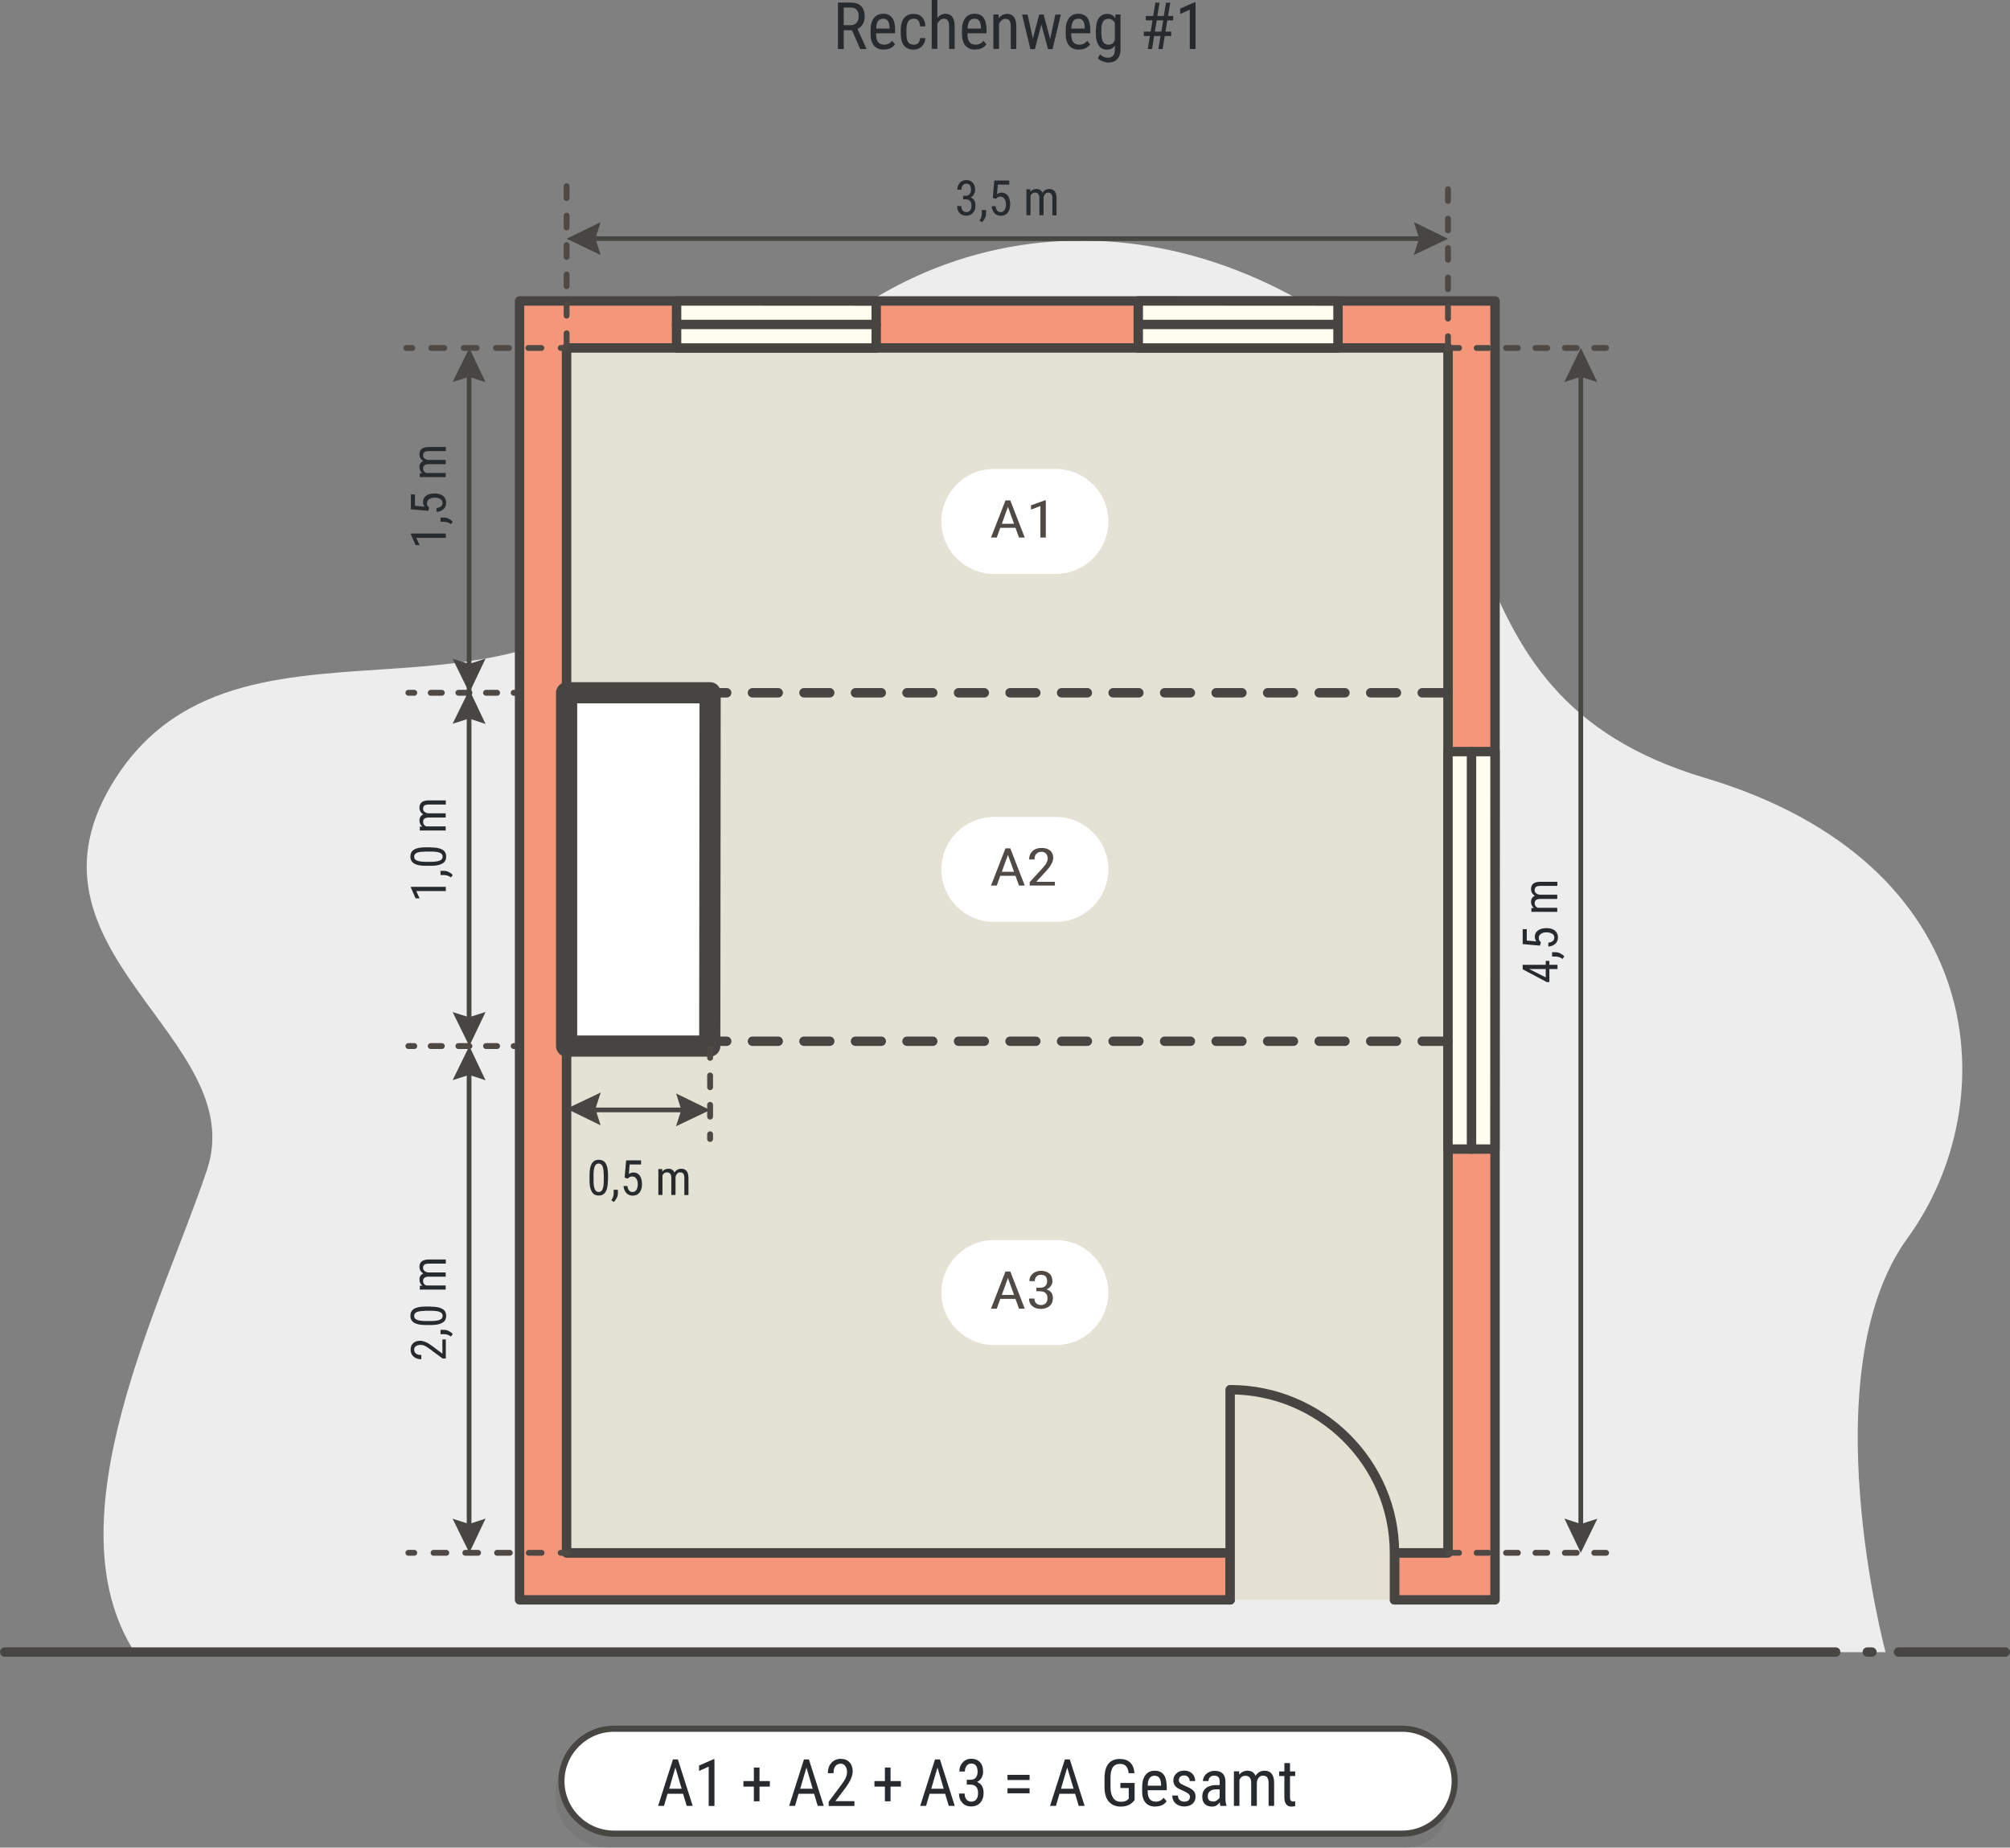 <?xml version="1.0" encoding="UTF-8"?><svg id="a" xmlns="http://www.w3.org/2000/svg" viewBox="0 0 170.88 157.11"><rect x="0" y="0" width="170.88" height="157.11" fill="#808080" stroke="none"/><g><g><path d="M119.52,157.11H51.67c-2.45,0-4.46-2.01-4.46-4.46h0c0-2.46,2.01-4.47,4.46-4.47H118.69c2.45,0,4.46,2.01,4.46,4.46v.83c0,2-1.64,3.64-3.63,3.64Z" fill="#616061" isolation="isolate" opacity=".23"/><path d="M119.21,155.92H52.19c-2.45,0-4.46-2.01-4.46-4.46h0c0-2.45,2.01-4.46,4.46-4.46H119.21c2.45,0,4.46,2.01,4.46,4.46h0c0,2.45-2.01,4.46-4.46,4.46Z" fill="#fff" stroke="#474643" stroke-linecap="round" stroke-linejoin="round" stroke-width=".52"/></g><g isolation="isolate"><path d="M58.07,152.53h-1.32l-.3,1.03h-.5l1.26-3.95h.42l1.26,3.95h-.51l-.31-1.03Zm-1.19-.43h1.07l-.53-1.8-.53,1.8Z" fill="#272b2d"/><path d="M60.73,153.57h-.48v-3.35l-.82,.37v-.46l1.23-.54h.08v3.97Z" fill="#272b2d"/><path d="M64.57,151.45h.88v.47h-.88v1.25h-.48v-1.25h-.89v-.47h.89v-1.15h.48v1.15Z" fill="#272b2d"/><path d="M69.21,152.53h-1.32l-.3,1.03h-.5l1.26-3.95h.42l1.26,3.95h-.51l-.31-1.03Zm-1.19-.43h1.07l-.53-1.8-.53,1.8Z" fill="#272b2d"/><path d="M72.64,153.57h-2.19v-.36l1.11-1.49c.17-.23,.29-.42,.35-.57,.06-.15,.1-.3,.1-.47,0-.21-.05-.38-.15-.51s-.22-.2-.38-.2c-.2,0-.35,.07-.46,.21-.11,.14-.16,.34-.16,.6h-.48c0-.36,.1-.66,.3-.88,.2-.22,.46-.34,.8-.34,.31,0,.56,.1,.74,.29,.18,.19,.27,.45,.27,.77,0,.39-.2,.85-.6,1.39l-.87,1.15h1.62v.41Z" fill="#272b2d"/><path d="M75.71,151.45h.88v.47h-.88v1.25h-.48v-1.25h-.89v-.47h.89v-1.15h.48v1.15Z" fill="#272b2d"/><path d="M80.35,152.53h-1.32l-.3,1.03h-.5l1.26-3.95h.42l1.26,3.95h-.51l-.31-1.03Zm-1.19-.43h1.07l-.53-1.8-.53,1.8Z" fill="#272b2d"/><path d="M82.2,151.34h.3c.2,0,.35-.06,.45-.18,.11-.12,.16-.29,.16-.5,0-.46-.18-.7-.53-.7-.17,0-.3,.06-.4,.19s-.15,.29-.15,.49h-.47c0-.32,.1-.58,.29-.78,.19-.21,.44-.31,.73-.31s.55,.1,.73,.29,.27,.47,.27,.83c0,.18-.05,.35-.14,.51-.09,.16-.22,.27-.37,.35,.37,.14,.55,.45,.55,.93,0,.35-.1,.63-.29,.84s-.45,.31-.76,.31-.56-.1-.75-.3c-.19-.2-.29-.46-.29-.8h.48c0,.21,.05,.38,.15,.5,.1,.12,.24,.19,.41,.19s.32-.06,.42-.18c.1-.12,.16-.3,.16-.55,0-.48-.23-.72-.67-.72h-.29v-.41Z" fill="#272b2d"/><path d="M87.53,151.36h-1.88v-.44h1.88v.44Zm0,1.13h-1.88v-.43h1.88v.43Z" fill="#272b2d"/><path d="M91.39,152.53h-1.32l-.3,1.03h-.5l1.26-3.95h.42l1.26,3.95h-.5l-.31-1.03Zm-1.19-.43h1.07l-.54-1.8-.53,1.8Z" fill="#272b2d"/><path d="M96.45,153.07l-.09,.11c-.25,.29-.61,.44-1.09,.44-.42,0-.75-.14-1-.42s-.36-.68-.37-1.2v-.78c0-.55,.11-.97,.33-1.24,.22-.28,.55-.41,.98-.41,.37,0,.66,.1,.88,.31,.21,.21,.33,.51,.35,.9h-.49c-.02-.25-.09-.44-.2-.58-.12-.14-.29-.21-.52-.21-.28,0-.49,.09-.62,.28s-.2,.48-.2,.89v.81c0,.4,.08,.7,.23,.92s.37,.32,.65,.32c.26,0,.47-.06,.6-.19l.07-.07v-.91h-.71v-.43h1.21v1.48Z" fill="#272b2d"/><path d="M98.22,153.62c-.36,0-.64-.11-.83-.33-.19-.22-.29-.54-.29-.96v-.36c0-.44,.09-.78,.28-1.03,.19-.25,.45-.37,.79-.37s.59,.11,.76,.33c.17,.22,.25,.56,.26,1.02v.31h-1.62v.07c0,.31,.06,.54,.18,.69,.12,.14,.29,.21,.51,.21,.14,0,.26-.03,.37-.08s.21-.14,.3-.25l.25,.3c-.21,.29-.52,.44-.94,.44Zm-.05-2.63c-.2,0-.34,.07-.44,.21-.1,.14-.15,.35-.16,.64h1.14v-.06c-.01-.28-.06-.48-.15-.6-.09-.12-.22-.18-.4-.18Z" fill="#272b2d"/><path d="M101.17,152.81c0-.1-.04-.19-.12-.27-.08-.07-.23-.16-.45-.26-.26-.11-.44-.2-.54-.27-.1-.08-.18-.16-.23-.26-.05-.1-.08-.21-.08-.35,0-.24,.09-.44,.26-.6,.17-.16,.39-.24,.66-.24,.28,0,.51,.08,.68,.25,.17,.17,.26,.38,.26,.64h-.47c0-.13-.04-.25-.13-.34-.09-.09-.2-.14-.34-.14s-.25,.04-.33,.11c-.08,.07-.12,.17-.12,.29,0,.1,.03,.18,.09,.24,.06,.06,.2,.14,.42,.24,.35,.14,.59,.28,.72,.41,.13,.13,.19,.3,.19,.51,0,.26-.09,.46-.26,.61-.17,.15-.41,.23-.7,.23s-.55-.09-.74-.26c-.19-.18-.28-.4-.28-.67h.48c0,.16,.05,.29,.15,.38s.22,.14,.39,.14c.16,0,.28-.04,.36-.11,.08-.07,.12-.17,.12-.29Z" fill="#272b2d"/><path d="M103.76,153.57c-.03-.06-.05-.17-.06-.32-.17,.25-.38,.37-.65,.37s-.47-.07-.62-.22c-.15-.15-.22-.36-.22-.63,0-.3,.1-.54,.3-.71,.2-.17,.48-.26,.83-.27h.35v-.31c0-.18-.04-.3-.12-.38-.08-.07-.19-.11-.35-.11-.14,0-.26,.04-.35,.13s-.13,.2-.13,.33h-.47c0-.15,.04-.29,.13-.43,.09-.14,.21-.24,.36-.32,.15-.08,.31-.12,.5-.12,.3,0,.52,.07,.68,.22,.15,.15,.23,.37,.24,.65v1.48c0,.23,.03,.42,.09,.59v.04h-.49Zm-.63-.38c.12,0,.23-.03,.33-.1s.18-.15,.23-.24v-.7h-.27c-.23,0-.4,.05-.54,.15-.13,.1-.2,.24-.2,.41,0,.17,.03,.29,.1,.36,.07,.07,.18,.11,.34,.11Z" fill="#272b2d"/><path d="M105.35,150.63v.27c.19-.22,.42-.33,.71-.33,.32,0,.55,.14,.68,.43,.18-.28,.44-.43,.76-.43,.54,0,.81,.34,.82,1.01v1.98h-.47v-1.93c0-.21-.04-.37-.11-.48s-.2-.16-.38-.16c-.14,0-.26,.06-.35,.17-.09,.11-.14,.26-.16,.43v1.97h-.48v-1.95c0-.41-.17-.61-.49-.61-.24,0-.41,.12-.51,.36v2.2h-.47v-2.94h.45Z" fill="#272b2d"/><path d="M109.67,149.92v.71h.44v.39h-.44v1.82c0,.12,.02,.2,.06,.26,.04,.06,.1,.09,.19,.09,.06,0,.13-.01,.19-.03v.41c-.11,.04-.22,.05-.34,.05-.19,0-.33-.07-.43-.2-.1-.14-.15-.33-.15-.58v-1.82h-.44v-.39h.44v-.71h.47Z" fill="#272b2d"/></g></g><g isolation="isolate"><path d="M72.42,2.57h-.69v1.6h-.49V.22h1.1c.38,0,.67,.1,.87,.3,.2,.2,.3,.5,.3,.89,0,.24-.05,.46-.16,.64-.11,.18-.26,.32-.45,.41l.76,1.68v.03h-.53l-.7-1.6Zm-.69-.43h.6c.21,0,.37-.07,.49-.2,.12-.13,.18-.31,.18-.54,0-.51-.23-.76-.68-.76h-.59v1.5Z" fill="#272b2d"/><path d="M75.14,4.22c-.36,0-.64-.11-.83-.33-.19-.22-.29-.54-.3-.96v-.36c0-.44,.09-.78,.28-1.03s.45-.37,.79-.37,.59,.11,.76,.33c.17,.22,.25,.56,.26,1.02v.31h-1.62v.07c0,.31,.06,.54,.18,.69,.12,.14,.29,.21,.51,.21,.14,0,.26-.03,.37-.08,.11-.05,.21-.14,.3-.25l.25,.3c-.21,.29-.52,.44-.94,.44Zm-.05-2.63c-.2,0-.34,.07-.44,.2-.1,.14-.15,.35-.16,.64h1.14v-.06c-.01-.28-.06-.48-.15-.6-.09-.12-.22-.18-.4-.18Z" fill="#272b2d"/><path d="M77.68,3.81c.16,0,.28-.05,.38-.15,.1-.1,.15-.24,.16-.42h.45c-.01,.28-.11,.52-.3,.7-.19,.19-.42,.28-.69,.28-.36,0-.63-.11-.82-.34s-.28-.57-.28-1.02v-.32c0-.44,.09-.78,.28-1.01,.19-.23,.46-.35,.82-.35,.3,0,.53,.09,.71,.28s.27,.45,.28,.78h-.45c-.01-.22-.06-.38-.15-.49-.09-.11-.22-.16-.38-.16-.21,0-.37,.07-.47,.21-.1,.14-.15,.37-.16,.69v.37c0,.35,.05,.59,.15,.73,.1,.14,.26,.21,.48,.21Z" fill="#272b2d"/><path d="M79.69,1.53c.18-.24,.41-.36,.69-.36,.51,0,.77,.35,.78,1.04v1.95h-.47v-1.93c0-.23-.04-.39-.11-.49s-.19-.15-.34-.15c-.12,0-.22,.04-.32,.12-.09,.08-.17,.18-.23,.31v2.13h-.48V0h.48V1.53Z" fill="#272b2d"/><path d="M82.91,4.22c-.36,0-.64-.11-.83-.33-.19-.22-.29-.54-.3-.96v-.36c0-.44,.09-.78,.28-1.03s.45-.37,.79-.37,.59,.11,.76,.33c.17,.22,.25,.56,.26,1.02v.31h-1.62v.07c0,.31,.06,.54,.18,.69,.12,.14,.29,.21,.51,.21,.14,0,.26-.03,.37-.08,.11-.05,.21-.14,.3-.25l.25,.3c-.21,.29-.52,.44-.94,.44Zm-.05-2.63c-.2,0-.34,.07-.44,.2-.1,.14-.15,.35-.16,.64h1.14v-.06c-.01-.28-.06-.48-.15-.6-.09-.12-.22-.18-.4-.18Z" fill="#272b2d"/><path d="M84.9,1.23v.32c.2-.25,.43-.37,.72-.37,.51,0,.77,.35,.78,1.04v1.95h-.47v-1.93c0-.23-.04-.39-.11-.49s-.19-.15-.34-.15c-.12,0-.22,.04-.32,.12-.09,.08-.17,.18-.23,.31v2.13h-.48V1.23h.45Z" fill="#272b2d"/><path d="M89.28,3.33l.44-2.09h.47l-.71,2.94h-.38l-.57-2.1-.55,2.1h-.38l-.71-2.94h.47l.45,2.04,.54-2.04h.38l.55,2.09Z" fill="#272b2d"/><path d="M91.73,4.22c-.36,0-.64-.11-.83-.33-.19-.22-.29-.54-.3-.96v-.36c0-.44,.09-.78,.28-1.03,.19-.25,.45-.37,.79-.37s.59,.11,.76,.33c.17,.22,.25,.56,.26,1.02v.31h-1.62v.07c0,.31,.06,.54,.18,.69,.12,.14,.29,.21,.51,.21,.14,0,.26-.03,.37-.08,.11-.05,.21-.14,.3-.25l.25,.3c-.21,.29-.52,.44-.94,.44Zm-.05-2.63c-.2,0-.34,.07-.44,.2-.09,.14-.15,.35-.16,.64h1.14v-.06c-.01-.28-.06-.48-.15-.6-.09-.12-.22-.18-.4-.18Z" fill="#272b2d"/><path d="M93.17,2.57c0-.46,.08-.8,.25-1.04,.17-.23,.41-.35,.72-.35,.3,0,.52,.13,.67,.38l.02-.33h.43v2.96c0,.36-.09,.64-.28,.84-.18,.19-.44,.29-.77,.29-.14,0-.3-.04-.48-.11-.18-.07-.31-.16-.4-.26l.19-.33c.2,.2,.41,.29,.65,.29,.4,0,.6-.22,.61-.65v-.38c-.15,.23-.37,.34-.66,.34-.3,0-.54-.11-.7-.34s-.26-.56-.26-.99v-.33Zm.47,.27c0,.33,.05,.57,.14,.73,.1,.15,.25,.23,.47,.23,.24,0,.41-.12,.53-.37V1.96c-.12-.24-.3-.36-.53-.36s-.38,.08-.47,.23c-.1,.15-.15,.39-.15,.71v.29Z" fill="#272b2d"/><path d="M98.67,3.06h-.55l-.18,1.11h-.36l.18-1.11h-.52v-.37h.58l.16-.96h-.57v-.37h.63l.18-1.13h.36l-.19,1.13h.55l.19-1.13h.36l-.19,1.13h.44v.37h-.5l-.16,.96h.49v.37h-.55l-.18,1.11h-.36l.18-1.11Zm-.49-.37h.55l.16-.96h-.55l-.16,.96Z" fill="#272b2d"/><path d="M101.63,4.17h-.48V.82l-.82,.37v-.46l1.23-.54h.08v3.97Z" fill="#272b2d"/></g><path d="M160.3,140.48s-6.41-23.82,1.88-35.22c8.29-11.4,7.14-31.85-17.25-39.12s-15.05-29.1-33.63-40.15-41.44-5.68-52.7,17.28c-11.26,22.96-37.56,5.5-48.75,22.87-9.47,14.7,11.53,22.03,7.74,33.36s-13.42,29.69-6.14,40.99H160.3Z" fill="#eeeded"/><line x1="161.4" y1="140.48" x2="170.48" y2="140.48" fill="none" stroke="#474643" stroke-linecap="round" stroke-linejoin="round" stroke-width=".8"/><line x1="159.14" y1="140.48" x2="158.75" y2="140.48" fill="none" stroke="#474643" stroke-linecap="round" stroke-linejoin="round" stroke-width=".8"/><line x1=".4" y1="140.48" x2="156.06" y2="140.48" fill="none" stroke="#474643" stroke-linecap="round" stroke-linejoin="round" stroke-width=".8"/><polygon points="48.17 20.3 51.06 18.89 50.62 20.29 51.07 21.69 48.17 20.3" fill="#474643"/><polygon points="123.1 20.3 120.21 18.89 120.65 20.29 120.19 21.69 123.1 20.3" fill="#474643"/><line x1="48.99" y1="20.29" x2="121.24" y2="20.29" fill="none" stroke="#474643" stroke-linecap="round" stroke-linejoin="round" stroke-width=".4"/><g isolation="isolate"><path d="M81.86,16.65h.23c.15,0,.26-.05,.34-.14s.12-.21,.12-.37c0-.35-.13-.52-.4-.52-.13,0-.23,.05-.3,.14-.07,.09-.11,.22-.11,.37h-.35c0-.24,.07-.43,.21-.59,.14-.15,.33-.23,.55-.23s.41,.07,.55,.22c.14,.15,.2,.35,.2,.62,0,.14-.04,.26-.11,.38-.07,.12-.16,.21-.27,.26,.28,.1,.41,.33,.41,.69,0,.26-.07,.47-.22,.63-.15,.16-.34,.23-.57,.23s-.42-.07-.56-.22c-.14-.15-.21-.35-.21-.6h.36c0,.16,.04,.28,.11,.38,.08,.09,.18,.14,.31,.14s.24-.05,.32-.14c.08-.09,.12-.23,.12-.41,0-.36-.17-.54-.5-.54h-.21v-.31Z" fill="#272b2d"/><path d="M83.48,18.9l-.21-.15c.13-.18,.19-.36,.2-.55v-.34h.36v.29c0,.14-.03,.27-.1,.41-.07,.14-.15,.25-.25,.33Z" fill="#272b2d"/><path d="M84.4,16.83l.13-1.48h1.27v.35h-.97l-.07,.81c.12-.08,.25-.13,.39-.13,.23,0,.41,.09,.54,.27,.13,.18,.19,.42,.19,.72s-.07,.55-.21,.72c-.14,.17-.34,.26-.58,.26-.22,0-.4-.07-.54-.22s-.22-.35-.24-.6h.33c.02,.17,.07,.3,.14,.38,.08,.09,.17,.13,.3,.13,.14,0,.25-.06,.32-.18,.08-.12,.12-.28,.12-.49,0-.19-.04-.35-.13-.47-.08-.12-.2-.18-.34-.18-.12,0-.21,.03-.28,.09l-.09,.1-.28-.08Z" fill="#272b2d"/><path d="M87.59,16.11v.2c.14-.16,.32-.24,.53-.24,.24,0,.41,.11,.51,.32,.14-.21,.33-.32,.57-.32,.4,0,.61,.25,.62,.76v1.48h-.35v-1.45c0-.16-.03-.28-.08-.36-.06-.08-.15-.12-.29-.12-.11,0-.19,.04-.26,.13-.07,.08-.11,.19-.12,.32v1.47h-.36v-1.46c0-.31-.13-.46-.37-.46-.18,0-.31,.09-.38,.27v1.65h-.35v-2.2h.33Z" fill="#272b2d"/></g><polygon points="134.4 29.59 132.99 32.48 134.39 32.04 135.79 32.49 134.4 29.59" fill="#474643"/><polygon points="134.39 132.04 135.8 129.14 134.4 129.59 133 129.13 134.39 132.04" fill="#474643"/><line x1="134.39" y1="130.05" x2="134.39" y2="31.04" fill="none" stroke="#474643" stroke-linecap="round" stroke-linejoin="round" stroke-width=".4"/><g isolation="isolate"><path d="M131.41,82.04v-.33h.31v.33h.69v.36h-.69v1.11h-.22l-2.05-1.09v-.38h1.96Zm0,1.07v-.71h-1.41l1.41,.71Z" fill="#272b2d"/><path d="M132.99,81.33l-.15,.21c-.18-.13-.36-.19-.55-.2h-.34v-.37h.29c.14,0,.27,.03,.41,.1,.14,.07,.25,.15,.33,.25Z" fill="#272b2d"/><path d="M130.92,80.41l-1.47-.13v-1.27h.35v.97l.81,.07c-.08-.12-.13-.25-.13-.39,0-.23,.09-.41,.27-.54,.18-.13,.42-.2,.72-.2s.55,.07,.72,.21c.17,.14,.26,.34,.26,.58,0,.22-.07,.4-.22,.54s-.35,.22-.6,.24v-.33c.17-.02,.3-.07,.38-.14s.13-.17,.13-.3c0-.14-.06-.25-.18-.32s-.29-.12-.49-.12c-.19,0-.35,.04-.47,.13s-.18,.2-.18,.34c0,.12,.03,.21,.09,.28l.09,.09-.08,.28Z" fill="#272b2d"/><path d="M130.2,77.21h.2c-.16-.14-.24-.32-.24-.53,0-.24,.11-.41,.32-.51-.21-.14-.32-.33-.32-.57,0-.4,.25-.61,.76-.62h1.48v.35h-1.45c-.16,0-.28,.03-.36,.08-.08,.06-.12,.15-.12,.29,0,.11,.04,.19,.13,.26,.08,.07,.19,.11,.32,.12h1.47v.36h-1.46c-.31,0-.46,.13-.46,.37,0,.18,.09,.31,.27,.38h1.65v.35h-2.2v-.33Z" fill="#272b2d"/></g><g><line x1="44.17" y1="58.91" x2="43.67" y2="58.91" fill="none" stroke="#4f4945" stroke-linecap="round" stroke-linejoin="round" stroke-width=".5"/><line x1="42.26" y1="58.91" x2="35.93" y2="58.91" fill="none" stroke="#4f4945" stroke-dasharray="0 0 .94 1.41" stroke-linecap="round" stroke-linejoin="round" stroke-width=".5"/><line x1="35.22" y1="58.91" x2="34.72" y2="58.91" fill="none" stroke="#4f4945" stroke-linecap="round" stroke-linejoin="round" stroke-width=".5"/></g><polygon points="39.9 58.91 38.48 56.02 39.88 56.46 41.28 56 39.9 58.91" fill="#474643"/><polygon points="39.9 29.59 38.48 32.48 39.88 32.04 41.28 32.5 39.9 29.59" fill="#474643"/><polygon points="39.9 58.65 38.48 61.54 39.88 61.1 41.28 61.56 39.9 58.65" fill="#474643"/><polygon points="39.9 88.95 38.48 91.85 39.88 91.4 41.28 91.86 39.9 88.95" fill="#474643"/><line x1="39.88" y1="57.46" x2="39.88" y2="31.23" fill="none" stroke="#474643" stroke-linecap="round" stroke-linejoin="round" stroke-width=".4"/><g isolation="isolate"><path d="M37.9,45.37v.36h-2.51l.28,.62h-.34l-.4-.92v-.06h2.97Z" fill="#272b2d"/><path d="M38.49,44.36l-.15,.21c-.18-.13-.36-.19-.55-.2h-.34v-.36h.29c.14,0,.27,.03,.41,.1,.14,.07,.25,.15,.33,.25Z" fill="#272b2d"/><path d="M36.41,43.44l-1.48-.13v-1.27h.35v.97l.81,.07c-.08-.12-.13-.25-.13-.39,0-.23,.09-.41,.27-.54,.18-.13,.42-.19,.72-.19s.55,.07,.72,.21c.17,.14,.26,.34,.26,.58,0,.22-.07,.4-.22,.54s-.35,.22-.6,.24v-.33c.17-.02,.3-.07,.38-.14,.09-.08,.13-.17,.13-.3,0-.14-.06-.25-.18-.32-.12-.08-.28-.12-.49-.12-.19,0-.35,.04-.47,.13-.12,.08-.18,.2-.18,.34,0,.12,.03,.21,.09,.28l.1,.09-.08,.28Z" fill="#272b2d"/><path d="M35.7,40.24h.2c-.16-.14-.24-.32-.24-.53,0-.24,.11-.41,.32-.51-.21-.14-.32-.33-.32-.57,0-.4,.25-.61,.76-.62h1.48v.35h-1.45c-.16,0-.28,.03-.36,.08-.08,.06-.12,.15-.12,.29,0,.11,.04,.19,.13,.26,.08,.07,.19,.11,.32,.12h1.47v.36h-1.46c-.31,0-.46,.13-.46,.37,0,.18,.09,.31,.27,.38h1.65v.35h-2.2v-.33Z" fill="#272b2d"/></g><g><line x1="44.17" y1="88.95" x2="43.67" y2="88.95" fill="none" stroke="#4f4945" stroke-linecap="round" stroke-linejoin="round" stroke-width=".5"/><line x1="42.26" y1="88.95" x2="35.93" y2="88.95" fill="none" stroke="#4f4945" stroke-dasharray="0 0 .94 1.41" stroke-linecap="round" stroke-linejoin="round" stroke-width=".5"/><line x1="35.22" y1="88.95" x2="34.72" y2="88.95" fill="none" stroke="#4f4945" stroke-linecap="round" stroke-linejoin="round" stroke-width=".5"/></g><polygon points="39.9 88.95 38.48 86.06 39.88 86.5 41.28 86.05 39.9 88.95" fill="#474643"/><line x1="39.88" y1="87.5" x2="39.88" y2="58.35" fill="none" stroke="#474643" stroke-linecap="round" stroke-linejoin="round" stroke-width=".4"/><g isolation="isolate"><path d="M37.9,75.41v.36h-2.51l.28,.62h-.34l-.4-.92v-.06h2.97Z" fill="#272b2d"/><path d="M38.49,74.4l-.15,.21c-.18-.13-.36-.19-.55-.2h-.34v-.36h.29c.14,0,.27,.03,.41,.1,.14,.07,.25,.15,.33,.25Z" fill="#272b2d"/><path d="M36.63,72.06c.44,0,.76,.06,.98,.19,.22,.13,.32,.32,.32,.59s-.1,.46-.31,.58c-.21,.13-.52,.2-.93,.2h-.51c-.43,0-.75-.06-.97-.19-.21-.13-.32-.32-.32-.59s.1-.46,.3-.59c.2-.13,.51-.19,.92-.2h.52Zm-.51,.36c-.31,0-.54,.03-.69,.1-.15,.07-.22,.18-.22,.33s.07,.25,.22,.32c.15,.07,.37,.1,.66,.11h.61c.31,0,.55-.04,.7-.11,.16-.07,.23-.18,.23-.33s-.07-.25-.22-.32c-.15-.07-.37-.1-.68-.11h-.61Z" fill="#272b2d"/><path d="M35.7,70.29h.2c-.16-.14-.24-.32-.24-.53,0-.24,.11-.41,.32-.51-.21-.14-.32-.33-.32-.57,0-.4,.25-.61,.76-.62h1.48v.35h-1.45c-.16,0-.28,.03-.36,.08-.08,.06-.12,.15-.12,.29,0,.11,.04,.19,.13,.26,.08,.07,.19,.11,.32,.12h1.47v.36h-1.46c-.31,0-.46,.13-.46,.37,0,.18,.09,.31,.27,.38h1.65v.35h-2.2v-.33Z" fill="#272b2d"/></g><polygon points="39.9 132.04 38.48 129.14 39.88 129.59 41.28 129.13 39.9 132.04" fill="#474643"/><line x1="39.88" y1="130.29" x2="39.88" y2="89.53" fill="none" stroke="#474643" stroke-linecap="round" stroke-linejoin="round" stroke-width=".4"/><g isolation="isolate"><path d="M37.9,113.88v1.64h-.27l-1.12-.83c-.17-.13-.31-.21-.42-.26s-.23-.07-.35-.07c-.16,0-.28,.04-.38,.11-.1,.07-.15,.17-.15,.29,0,.15,.05,.26,.16,.34,.1,.08,.25,.12,.45,.12v.36c-.27,0-.49-.07-.66-.22-.17-.15-.25-.35-.25-.6,0-.23,.07-.42,.22-.55,.14-.13,.34-.2,.58-.2,.29,0,.64,.15,1.04,.45l.86,.65v-1.21h.31Z" fill="#272b2d"/><path d="M38.49,113.44l-.15,.21c-.18-.13-.36-.19-.55-.2h-.34v-.37h.29c.14,0,.27,.03,.41,.1,.14,.07,.25,.15,.33,.25Z" fill="#272b2d"/><path d="M36.63,111.11c.44,0,.76,.06,.98,.19,.22,.13,.32,.32,.32,.59s-.1,.46-.31,.58c-.21,.13-.52,.2-.93,.2h-.51c-.43,0-.75-.06-.97-.19-.21-.13-.32-.32-.32-.59s.1-.46,.3-.59c.2-.13,.51-.19,.92-.2h.52Zm-.51,.36c-.31,0-.54,.04-.69,.1-.15,.07-.22,.18-.22,.33s.07,.25,.22,.32c.15,.07,.37,.1,.66,.11h.61c.31,0,.55-.04,.7-.11,.16-.07,.23-.18,.23-.33s-.07-.25-.22-.32c-.15-.07-.37-.1-.68-.11h-.61Z" fill="#272b2d"/><path d="M35.7,109.33h.2c-.16-.14-.24-.32-.24-.53,0-.24,.11-.41,.32-.51-.21-.14-.32-.33-.32-.57,0-.4,.25-.61,.76-.62h1.48v.35h-1.45c-.16,0-.28,.03-.36,.08-.08,.06-.12,.15-.12,.29,0,.11,.04,.2,.13,.26,.08,.07,.19,.11,.32,.12h1.47v.36h-1.46c-.31,0-.46,.13-.46,.37,0,.18,.09,.31,.27,.38h1.65v.35h-2.2v-.33Z" fill="#272b2d"/></g><path d="M44.17,25.59v110.45h60.42v-4H48.17V29.59H123.1v102.45h-4.54v4h8.54V25.59H44.17Z" fill="#f39679" stroke="#464542" stroke-linecap="round" stroke-linejoin="round" stroke-width=".8"/><rect x="48.17" y="29.59" width="74.93" height="102.45" fill="#e4e2d5" stroke="#464542" stroke-linecap="round" stroke-linejoin="round" stroke-width=".8"/><path d="M118.55,136.04v-4c0-7.66-6.31-13.87-13.97-13.87v17.87" fill="#e4e1d3" stroke="#464542" stroke-linecap="round" stroke-linejoin="round" stroke-width=".8"/><g><g><polyline points="57.52 29.59 57.52 29.59 74.49 29.59 74.49 25.6 57.52 25.59 57.52 29.59" fill="#fffcf0" stroke="#464542" stroke-linecap="round" stroke-linejoin="round" stroke-width=".8"/><line x1="74.49" y1="27.59" x2="57.52" y2="27.59" fill="none" stroke="#464542" stroke-linecap="round" stroke-linejoin="round" stroke-width=".8"/></g><g><polyline points="96.77 29.59 96.77 29.59 113.75 29.59 113.75 25.6 96.77 25.59 96.77 29.59" fill="#fffcf0" stroke="#464542" stroke-linecap="round" stroke-linejoin="round" stroke-width=".8"/><line x1="113.75" y1="27.59" x2="96.77" y2="27.59" fill="none" stroke="#464542" stroke-linecap="round" stroke-linejoin="round" stroke-width=".8"/></g></g><g><polyline points="123.1 63.91 123.1 63.91 123.1 97.71 127.09 97.71 127.1 63.91 123.1 63.91" fill="#fffcf0" stroke="#464542" stroke-linecap="round" stroke-linejoin="round" stroke-width=".8"/><line x1="125.1" y1="97.71" x2="125.1" y2="63.91" fill="none" stroke="#464542" stroke-linecap="round" stroke-linejoin="round" stroke-width=".8"/></g><polyline points="48.17 58.91 48.17 58.91 48.17 88.95 60.34 88.95 60.37 58.91 48.17 58.91" fill="#fff" stroke="#464542" stroke-linecap="round" stroke-linejoin="round" stroke-width="1.8"/><line x1="60.37" y1="88.95" x2="60.37" y2="96.85" fill="none" stroke="#4f4945" stroke-dasharray="0 0 1 1.5" stroke-linecap="round" stroke-linejoin="round" stroke-width=".5"/><g><polygon points="60.37 94.39 57.48 92.98 57.92 94.38 57.47 95.77 60.37 94.39" fill="#474643"/><polygon points="48.17 94.28 51.06 95.69 50.62 94.29 51.07 92.9 48.17 94.28" fill="#474643"/><line x1="49.62" y1="94.38" x2="58.46" y2="94.38" fill="none" stroke="#474643" stroke-linecap="round" stroke-linejoin="round" stroke-width=".4"/></g><g isolation="isolate"><path d="M51.68,100.36c0,.44-.06,.76-.19,.98-.13,.22-.32,.32-.59,.32s-.46-.1-.58-.31c-.13-.21-.2-.52-.2-.93v-.51c0-.43,.06-.75,.19-.97,.13-.21,.32-.32,.59-.32s.46,.1,.59,.3c.13,.2,.19,.51,.2,.92v.52Zm-.36-.51c0-.31-.03-.54-.1-.69-.07-.15-.18-.22-.33-.22s-.25,.07-.32,.22c-.07,.15-.1,.37-.11,.66v.61c0,.31,.04,.55,.11,.7s.18,.23,.33,.23,.25-.07,.32-.22c.07-.15,.1-.37,.11-.68v-.61Z" fill="#272b2d"/><path d="M52.18,102.21l-.21-.15c.13-.18,.19-.36,.2-.55v-.34h.36v.29c0,.14-.03,.27-.1,.41-.07,.14-.15,.25-.25,.33Z" fill="#272b2d"/><path d="M53.1,100.14l.13-1.47h1.27v.35h-.97l-.07,.81c.12-.08,.25-.13,.39-.13,.23,0,.41,.09,.54,.27,.13,.18,.19,.42,.19,.72s-.07,.55-.21,.72c-.14,.17-.34,.26-.58,.26-.22,0-.4-.07-.54-.22s-.22-.35-.24-.6h.33c.02,.17,.07,.3,.14,.38,.08,.09,.17,.13,.3,.13,.14,0,.25-.06,.32-.18,.08-.12,.12-.29,.12-.49,0-.19-.04-.35-.13-.47-.08-.12-.2-.18-.34-.18-.12,0-.21,.03-.28,.09l-.09,.09-.28-.08Z" fill="#272b2d"/><path d="M56.3,99.42v.2c.14-.16,.32-.24,.53-.24,.24,0,.41,.11,.51,.32,.14-.21,.33-.32,.57-.32,.4,0,.61,.25,.62,.76v1.48h-.35v-1.45c0-.16-.03-.28-.08-.36-.06-.08-.15-.12-.29-.12-.11,0-.19,.04-.26,.13-.07,.08-.11,.19-.12,.32v1.47h-.36v-1.46c0-.31-.13-.46-.37-.46-.18,0-.31,.09-.38,.27v1.65h-.35v-2.2h.33Z" fill="#272b2d"/></g><line x1="48.17" y1="29.34" x2="48.17" y2="14.69" fill="none" stroke="#4f4945" stroke-dasharray="0 0 1 1.5" stroke-linecap="round" stroke-linejoin="round" stroke-width=".5"/><line x1="123.1" y1="29.59" x2="123.1" y2="14.94" fill="none" stroke="#4f4945" stroke-dasharray="0 0 1 1.5" stroke-linecap="round" stroke-linejoin="round" stroke-width=".5"/><g><line x1="48.17" y1="29.59" x2="47.67" y2="29.59" fill="none" stroke="#4f4945" stroke-linecap="round" stroke-linejoin="round" stroke-width=".5"/><line x1="46.02" y1="29.59" x2="35.88" y2="29.59" fill="none" stroke="#4f4945" stroke-dasharray="0 0 1.1 1.65" stroke-linecap="round" stroke-linejoin="round" stroke-width=".5"/><line x1="35.05" y1="29.59" x2="34.55" y2="29.59" fill="none" stroke="#4f4945" stroke-linecap="round" stroke-linejoin="round" stroke-width=".5"/></g><g><line x1="48.17" y1="132.04" x2="47.67" y2="132.04" fill="none" stroke="#4f4945" stroke-linecap="round" stroke-linejoin="round" stroke-width=".5"/><line x1="46.04" y1="132.04" x2="36.03" y2="132.04" fill="none" stroke="#4f4945" stroke-dasharray="0 0 1.08 1.62" stroke-linecap="round" stroke-linejoin="round" stroke-width=".5"/><line x1="35.22" y1="132.04" x2="34.72" y2="132.04" fill="none" stroke="#4f4945" stroke-linecap="round" stroke-linejoin="round" stroke-width=".5"/></g><line x1="136.54" y1="132.04" x2="123.1" y2="132.04" fill="none" stroke="#4f4945" stroke-dasharray="0 0 1 1.5" stroke-linecap="round" stroke-linejoin="round" stroke-width=".5"/><line x1="136.54" y1="29.59" x2="123.01" y2="29.59" fill="none" stroke="#4f4945" stroke-dasharray="0 0 1 1.5" stroke-linecap="round" stroke-linejoin="round" stroke-width=".5"/><line x1="123.1" y1="58.91" x2="60.37" y2="58.91" fill="none" stroke="#464542" stroke-dasharray="0 0 2.19 2.19" stroke-linecap="round" stroke-miterlimit="10" stroke-width=".8"/><line x1="123.1" y1="88.54" x2="60.37" y2="88.54" fill="none" stroke="#464542" stroke-dasharray="0 0 2.19 2.19" stroke-linecap="round" stroke-miterlimit="10" stroke-width=".8"/><g><path d="M89.77,48.8h-5.28c-2.45,0-4.46-2.01-4.46-4.46h0c0-2.45,2.01-4.46,4.46-4.46h5.28c2.45,0,4.46,2.01,4.46,4.46h0c0,2.45-2.01,4.46-4.46,4.46Z" fill="#fff"/><g isolation="isolate"><path d="M86.33,44.88h-1.29l-.3,.83h-.49l1.23-3.16h.41l1.23,3.16h-.49l-.3-.83Zm-1.16-.34h1.04l-.52-1.44-.52,1.44Z" fill="#4f4a45"/><path d="M88.92,45.71h-.47v-2.68l-.8,.3v-.36l1.19-.43h.07v3.18Z" fill="#4f4a45"/></g></g><g><path d="M89.77,78.39h-5.28c-2.45,0-4.46-2.01-4.46-4.46h0c0-2.45,2.01-4.46,4.46-4.46h5.28c2.45,0,4.46,2.01,4.46,4.46h0c0,2.45-2.01,4.46-4.46,4.46Z" fill="#fff"/><g isolation="isolate"><path d="M86.33,74.47h-1.29l-.3,.83h-.49l1.23-3.16h.41l1.23,3.16h-.49l-.3-.83Zm-1.16-.34h1.04l-.52-1.44-.52,1.44Z" fill="#4f4a45"/><path d="M89.67,75.3h-2.13v-.29l1.09-1.19c.16-.18,.28-.33,.34-.45,.06-.12,.1-.24,.1-.37,0-.17-.05-.3-.14-.41-.09-.1-.22-.16-.37-.16-.19,0-.34,.06-.45,.17-.11,.11-.16,.27-.16,.48h-.46c0-.29,.1-.53,.29-.71,.19-.18,.45-.27,.78-.27,.3,0,.54,.08,.72,.23,.18,.15,.26,.36,.26,.62,0,.31-.2,.68-.59,1.11l-.85,.92h1.58v.33Z" fill="#4f4a45"/></g></g><g><path d="M89.77,114.37h-5.28c-2.45,0-4.46-2.01-4.46-4.46h0c0-2.45,2.01-4.46,4.46-4.46h5.28c2.45,0,4.46,2.01,4.46,4.46h0c0,2.45-2.01,4.46-4.46,4.46Z" fill="#fff"/><g isolation="isolate"><path d="M86.33,110.45h-1.29l-.3,.83h-.49l1.23-3.16h.41l1.23,3.16h-.49l-.3-.83Zm-1.16-.34h1.04l-.52-1.44-.52,1.44Z" fill="#4f4a45"/><path d="M88.13,109.5h.3c.19,0,.34-.05,.44-.15s.15-.23,.15-.4c0-.37-.17-.55-.52-.55-.17,0-.3,.05-.39,.15-.09,.1-.14,.23-.14,.39h-.46c0-.25,.09-.46,.28-.63,.19-.16,.42-.25,.71-.25s.54,.08,.71,.23c.18,.16,.26,.38,.26,.66,0,.15-.04,.28-.14,.41s-.21,.22-.36,.28c.36,.11,.54,.36,.54,.74,0,.28-.09,.51-.28,.67-.19,.17-.44,.25-.74,.25s-.54-.08-.73-.24-.28-.37-.28-.64h.46c0,.17,.05,.3,.15,.4s.23,.15,.4,.15,.31-.05,.41-.15c.1-.1,.15-.24,.15-.44,0-.38-.22-.58-.66-.58h-.28v-.33Z" fill="#4f4a45"/></g></g></svg>